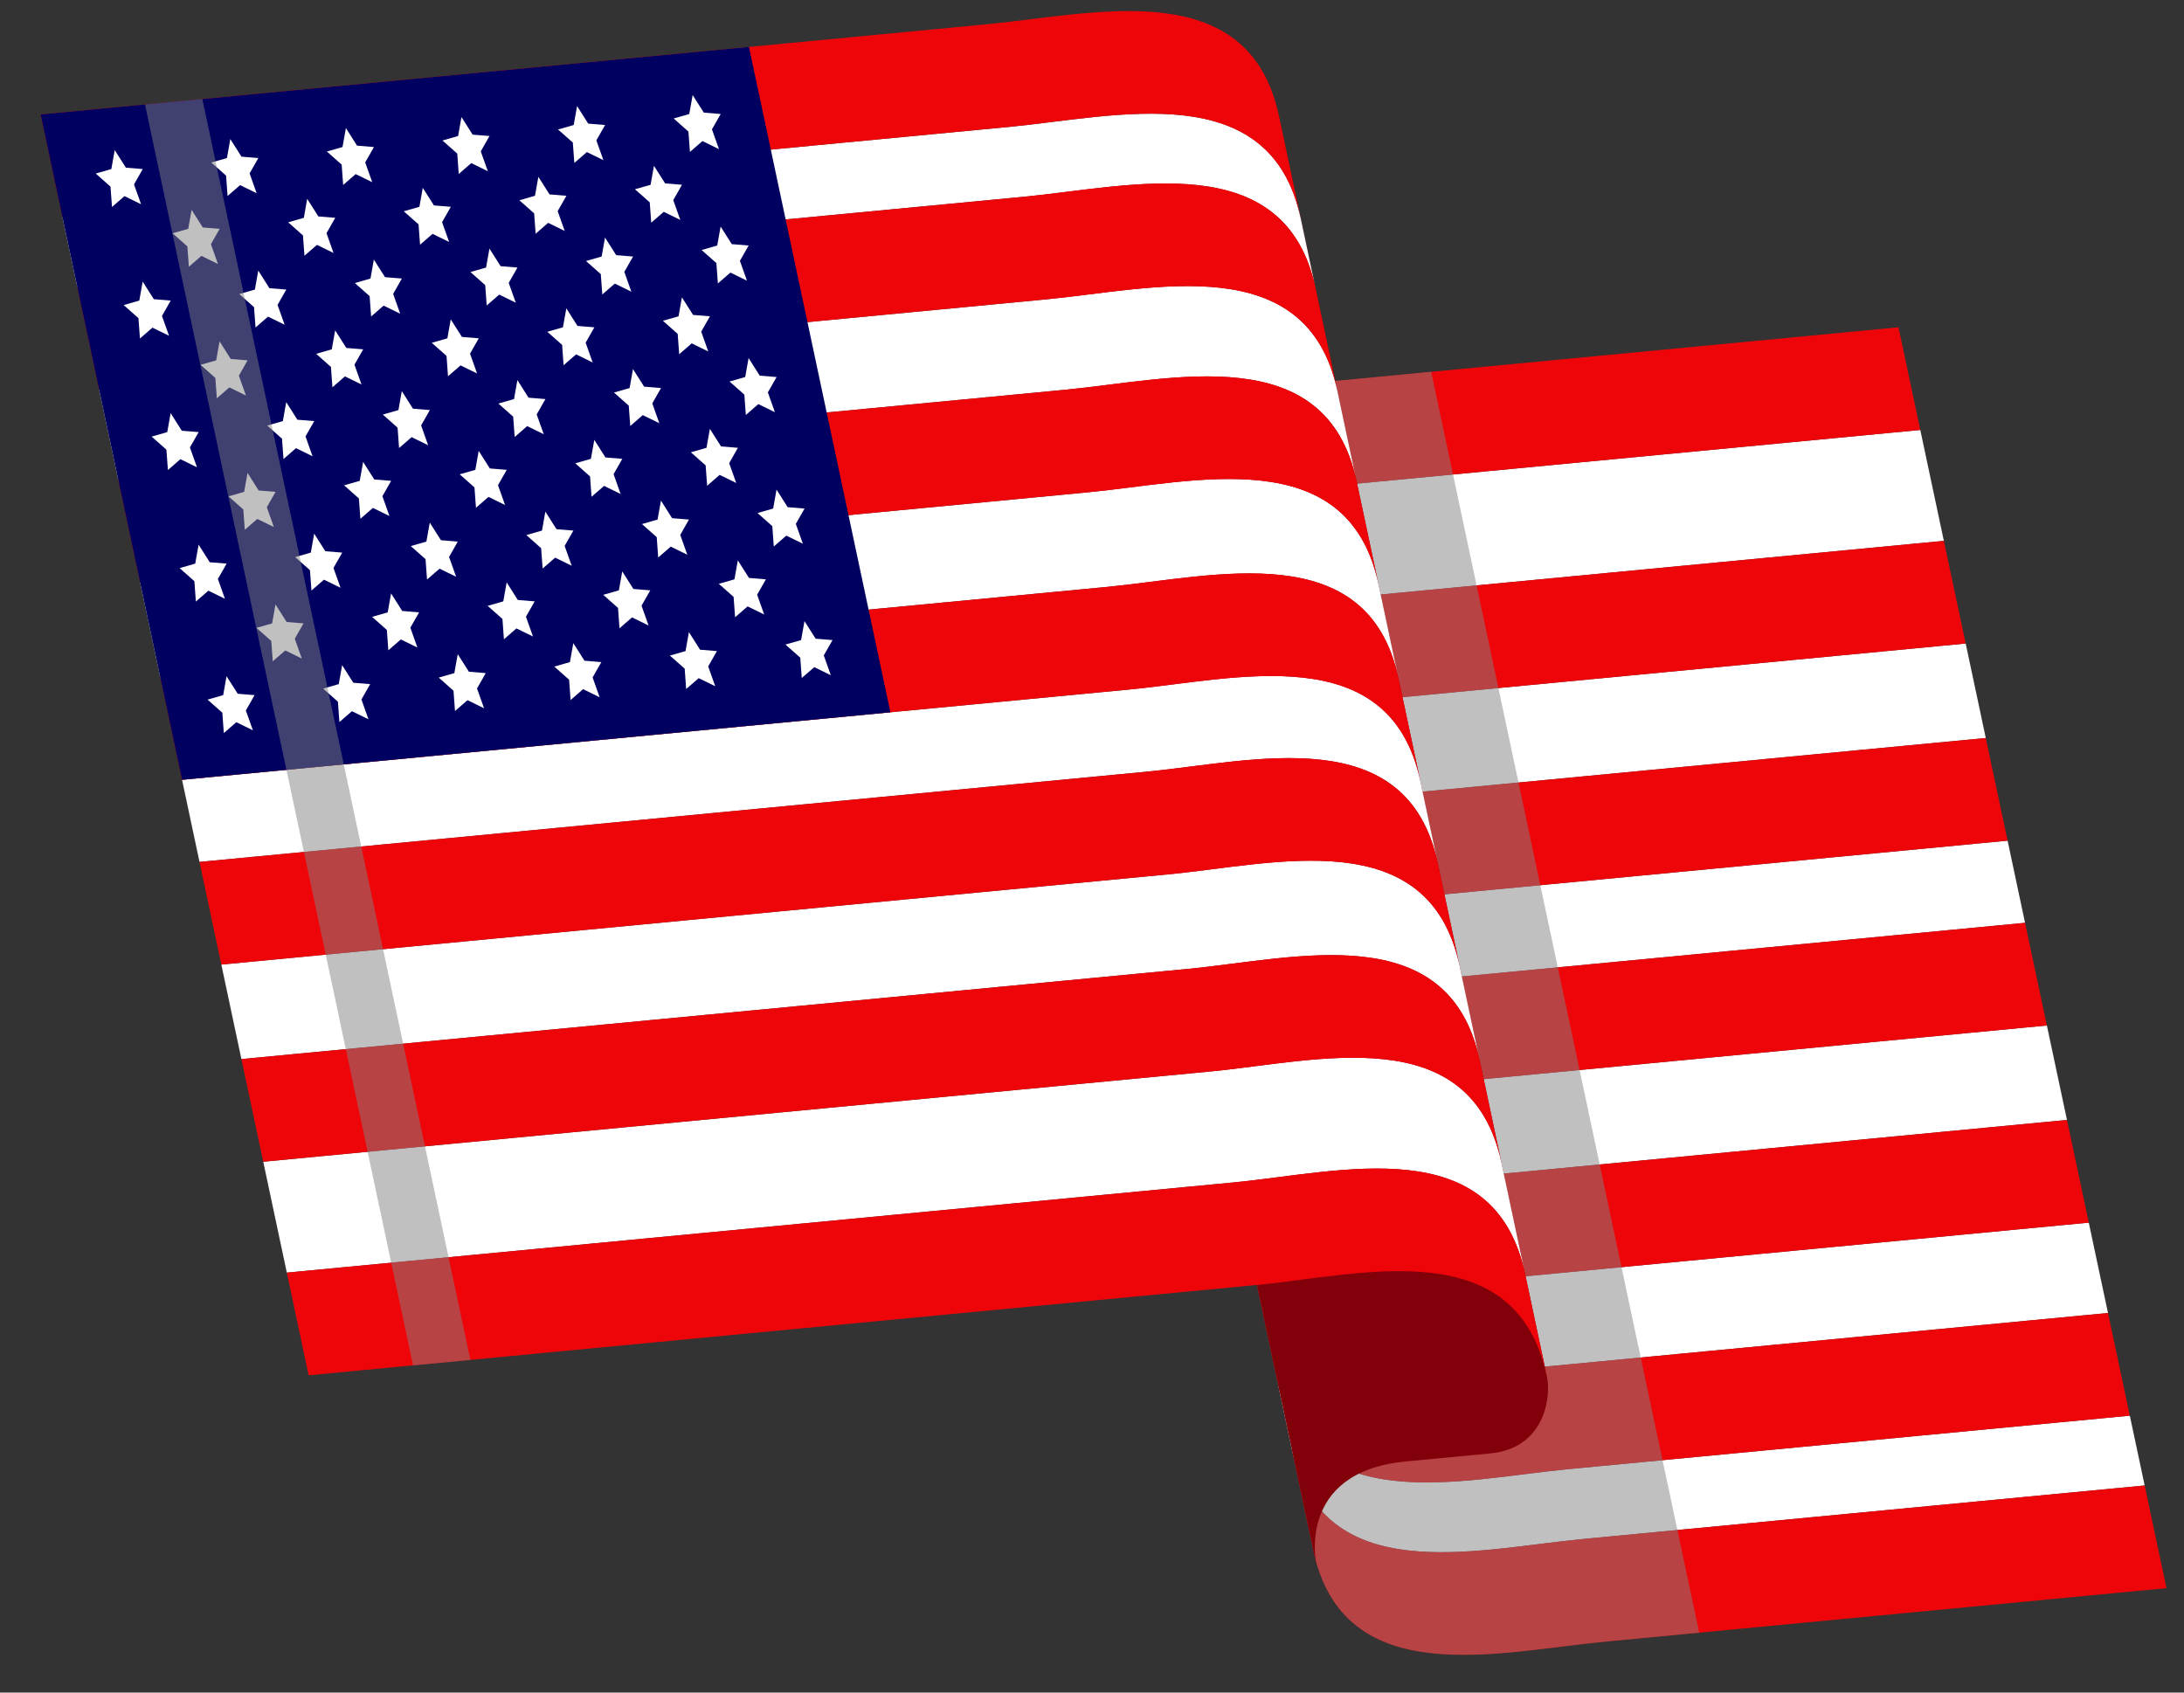 <?xml version="1.0" encoding="utf-8"?>
<!-- Generator: Adobe Illustrator 16.0.0, SVG Export Plug-In . SVG Version: 6.00 Build 0)  -->
<!DOCTYPE svg PUBLIC "-//W3C//DTD SVG 1.1//EN" "http://www.w3.org/Graphics/SVG/1.1/DTD/svg11.dtd">
<svg version="1.1" id="Calque_1" xmlns="http://www.w3.org/2000/svg" xmlns:xlink="http://www.w3.org/1999/xlink" x="0px" y="0px"
	 width="360px" height="279px" viewBox="0 0 360 279" enable-background="new 0 0 360 279" xml:space="preserve">
<rect x="0" y="0" width="360" height="279" fill="#333333" stroke="none"/>
<g>
	<g>
		<g>
			<g>
				<g>
					<path fill="#FFFFFF" d="M234.68,130.478L234.68,130.478l92.646-8.827l-3.311-15.572l-92.647,8.829
						c-17.561,1.671-42.942,8.689-48-15.113c1.322,6.229,1.981,9.344,3.309,15.572C191.729,139.134,217.115,132.15,234.68,130.478z"
						/>
					<path fill="#FFFFFF" d="M227.771,97.982l92.646-8.829l-3.885-18.278l-92.646,8.829c-17.564,1.672-42.929,8.768-48.003-15.112
						c1.552,7.312,2.33,10.967,3.885,18.278C184.833,106.71,210.207,99.655,227.771,97.982z"/>
					<path fill="#FFFFFF" d="M241.151,160.944L241.151,160.944l92.649-8.828l-2.877-13.541l-92.648,8.83l0,0
						c-17.561,1.673-42.958,8.618-48.001-15.113c1.148,5.415,1.726,8.125,2.879,13.541
						C198.189,169.533,223.593,162.615,241.151,160.944z"/>
					<path fill="#FFFFFF" d="M254.825,225.259L254.825,225.259l92.647-8.827l-3.168-14.894l-92.645,8.826l0,0
						c-17.561,1.672-42.99,8.479-48.004-15.11c1.269,5.955,1.901,8.934,3.168,14.892
						C211.828,233.707,237.264,226.93,254.825,225.259z"/>
					<path fill="#FFFFFF" d="M248.061,193.438L248.061,193.438l92.649-8.827l-3.312-15.568l-92.648,8.826l0,0
						c-17.56,1.673-42.97,8.551-48.002-15.111c1.326,6.229,1.986,9.343,3.312,15.57C205.081,201.958,230.5,195.112,248.061,193.438z
						"/>
					<path fill="#FFFFFF" d="M258.423,242.184c-17.56,1.672-43.003,8.41-48-15.113c0.974,4.605,1.467,6.905,2.444,11.51
						c4.992,23.497,30.44,16.785,48,15.113l92.65-8.829l-2.447-11.507L258.423,242.184L258.423,242.184z"/>
				</g>
				<g>
					<path fill="#EE0509" d="M223.886,79.704l92.646-8.829l-3.598-16.924l-92.648,8.827c-17.561,1.673-42.919,8.806-48.003-15.111
						c1.439,6.769,2.161,10.154,3.599,16.925C180.957,88.471,206.321,81.375,223.886,79.704z"/>
					<path fill="#EE0509" d="M231.367,114.908l92.647-8.829l-3.598-16.926l-92.646,8.829c-17.563,1.672-42.938,8.728-48.003-15.113
						c1.438,6.771,2.156,10.156,3.6,16.925C188.425,123.597,213.807,116.579,231.367,114.908z"/>
					<path fill="#EE0509" d="M238.275,147.405L238.275,147.405l92.648-8.83l-3.599-16.924l-92.646,8.827l0,0
						c-17.564,1.672-42.951,8.656-48.004-15.111c1.439,6.769,2.155,10.154,3.599,16.924
						C195.317,156.022,220.715,149.078,238.275,147.405z"/>
					<path fill="#EE0509" d="M244.75,177.869L244.75,177.869l92.648-8.826l-3.598-16.927l-92.649,8.828l0,0
						c-17.559,1.671-42.962,8.589-47.998-15.111c1.438,6.771,2.155,10.155,3.595,16.925
						C201.78,186.42,227.19,179.542,244.75,177.869z"/>
					<path fill="#EE0509" d="M251.66,210.364L251.66,210.364l92.645-8.826l-3.595-16.927l-92.649,8.827l0,0
						c-17.561,1.674-42.979,8.52-48-15.111c1.439,6.771,2.155,10.155,3.596,16.926C208.67,218.844,234.1,212.036,251.66,210.364z"/>
					<path fill="#EE0509" d="M254.825,225.259c-17.562,1.671-42.997,8.448-48.001-15.113c1.438,6.771,2.155,10.156,3.599,16.925
						c4.997,23.523,30.44,16.785,48,15.113l0,0l92.647-8.826l-3.598-16.926L254.825,225.259L254.825,225.259z"/>
					<path fill="#EE0509" d="M212.867,238.58c1.439,6.772,2.158,10.154,3.597,16.923c4.986,23.466,30.442,16.788,48.003,15.113
						l92.646-8.826l-3.596-16.926l-92.65,8.829C243.308,255.365,217.859,262.077,212.867,238.58z"/>
				</g>
			</g>
		</g>
		<g>
			<path fill="none" d="M172.283,47.667c0.967,4.554,1.615,7.589,2.37,11.142l2.872-0.275
				C175.124,55.945,173.296,52.431,172.283,47.667z"/>
			<path opacity="0.5" fill="#828282" d="M220.286,62.778c-14.062,1.338-33.116,6.165-42.762-4.244l-2.872,0.275
				c0.366,1.728,0.757,3.567,1.229,5.783c1.552,7.311,2.33,10.967,3.885,18.278c1.438,6.771,2.156,10.156,3.6,16.925
				c1.322,6.229,1.981,9.344,3.309,15.572c1.439,6.769,2.155,10.154,3.599,16.924c1.148,5.415,1.726,8.125,2.879,13.541
				c1.438,6.771,2.155,10.155,3.595,16.925c1.326,6.229,1.986,9.343,3.312,15.57c1.439,6.771,2.155,10.155,3.596,16.926
				c1.269,5.955,1.901,8.934,3.168,14.892c1.438,6.771,2.155,10.156,3.599,16.925c0.974,4.605,1.467,6.905,2.444,11.51
				c1.439,6.772,2.158,10.154,3.597,16.923c4.986,23.466,30.442,16.788,48.003,15.113l15.623-1.488L235.909,61.289L220.286,62.778z"
				/>
		</g>
		<path fill="#820009" d="M217.03,258.166c0,0-3.678-15.513,14.703-17.263c7.352-0.698,9.717-0.925,13.938-1.327
			c8.871-0.845,10.061-9.154,9.317-12.636c-1.23-5.805-44.179-207.841-44.179-207.841l-43.712,4.165L217.03,258.166z"/>
		<g>
			<g>
				<g>
					<path fill="#FFFFFF" d="M192.6,144.128L192.6,144.128L36.484,159.002l3.309,15.574L195.909,159.7
						c17.56-1.672,42.942-8.69,48.002,15.111c-1.325-6.229-1.986-9.343-3.312-15.57C235.547,135.473,210.16,142.457,192.6,144.128z"
						/>
					<path fill="#FFFFFF" d="M199.507,176.625L43.392,191.499l3.885,18.278l156.115-14.874c17.561-1.671,42.926-8.767,48.001,15.111
						c-1.553-7.312-2.331-10.967-3.885-18.276C242.439,167.898,217.068,174.954,199.507,176.625z"/>
					<path fill="#FFFFFF" d="M186.123,113.663L186.123,113.663L30.007,128.538l2.878,13.539l156.116-14.874l0,0
						c17.559-1.673,42.955-8.62,48.003,15.113c-1.152-5.417-1.729-8.125-2.878-13.541
						C229.088,105.075,203.684,111.991,186.123,113.663z"/>
					<path fill="#FFFFFF" d="M172.451,49.348L172.451,49.348L16.336,64.223l3.166,14.894l156.114-14.875l0,0
						c17.561-1.671,42.989-8.48,48.002,15.112c-1.266-5.959-1.896-8.938-3.168-14.894C215.444,40.899,190.013,47.676,172.451,49.348
						z"/>
					<path fill="#FFFFFF" d="M179.214,81.167L179.214,81.167L23.1,96.042l3.311,15.571l156.112-14.875l0,0
						c17.562-1.672,42.975-8.552,48.005,15.111c-1.326-6.228-1.988-9.343-3.31-15.571C222.194,72.649,196.773,79.496,179.214,81.167
						z"/>
					<path fill="#FFFFFF" d="M168.853,32.422c17.56-1.671,43.002-8.41,48.002,15.113c-0.979-4.604-1.471-6.907-2.447-11.51
						c-4.994-23.497-30.441-16.784-48.001-15.112L10.291,35.787l2.446,11.51L168.853,32.422L168.853,32.422z"/>
				</g>
				<g>
					<path fill="#EE0509" d="M203.392,194.903L47.277,209.777l3.597,16.926l156.115-14.873c17.562-1.675,42.92-8.806,48,15.11
						c-1.437-6.77-2.157-10.156-3.597-16.926C246.317,186.137,220.952,193.232,203.392,194.903z"/>
					<path fill="#EE0509" d="M195.909,159.7L39.793,174.577l3.599,16.922l156.115-14.874c17.562-1.671,42.933-8.727,48.001,15.113
						c-1.438-6.771-2.157-10.156-3.597-16.927C238.852,151.01,213.469,158.028,195.909,159.7z"/>
					<path fill="#EE0509" d="M189.001,127.204L189.001,127.204L32.885,142.077l3.599,16.925L192.6,144.128l0,0
						c17.561-1.671,42.947-8.655,47.999,15.113c-1.438-6.771-2.156-10.155-3.595-16.925
						C231.956,118.584,206.56,125.531,189.001,127.204z"/>
					<path fill="#EE0509" d="M182.522,96.738L182.522,96.738L26.41,111.613l3.597,16.925l156.116-14.875l0,0
						c17.561-1.672,42.965-8.588,48.003,15.113c-1.438-6.771-2.159-10.155-3.599-16.926
						C225.497,88.187,200.084,95.066,182.522,96.738z"/>
					<path fill="#EE0509" d="M175.616,64.242L175.616,64.242L19.502,79.117L23.1,96.042l156.115-14.875l0,0
						c17.559-1.671,42.98-8.518,48.003,15.111c-1.439-6.769-2.16-10.154-3.6-16.924C218.604,55.762,193.177,62.571,175.616,64.242z"
						/>
					<path fill="#EE0509" d="M172.451,49.348c17.562-1.672,42.994-8.448,48,15.112c-1.438-6.769-2.155-10.155-3.595-16.925
						c-5-23.523-30.442-16.784-48.002-15.113l0,0L12.737,47.297l3.599,16.926L172.451,49.348L172.451,49.348z"/>
					<path fill="#EE0509" d="M214.408,36.025c-1.438-6.769-2.158-10.154-3.598-16.926c-4.986-23.459-30.442-16.785-48.003-15.112
						L6.694,18.863l3.597,16.923l156.116-14.873C183.967,19.241,209.414,12.528,214.408,36.025z"/>
				</g>
			</g>
		</g>
		<g>
			<polygon fill="#000060" points="6.694,18.863 123.457,7.737 146.772,117.412 30.007,128.538 			"/>
			<g>
				<g>
					<polygon fill="#FFFFFF" points="18.911,24.743 20.749,27.64 23.529,27.867 22.091,30.397 23.252,33.663 20.523,32.329 
						18.46,34.121 18.215,30.766 15.777,28.605 18.352,27.869 					"/>
					<polygon fill="#FFFFFF" points="37.963,22.926 39.802,25.825 42.583,26.053 41.144,28.583 42.304,31.848 39.578,30.514 
						37.512,32.306 37.266,28.951 34.83,26.792 37.407,26.054 					"/>
					<polygon fill="#FFFFFF" points="57.016,21.111 58.854,24.01 61.637,24.238 60.197,26.766 61.357,30.033 58.629,28.7 
						56.564,30.49 56.319,27.136 53.882,24.977 56.459,24.237 					"/>
					<polygon fill="#FFFFFF" points="76.069,19.297 77.907,22.194 80.689,22.421 79.249,24.951 80.409,28.218 77.681,26.883 
						75.618,28.674 75.372,25.321 72.935,23.161 75.511,22.422 					"/>
					<polygon fill="#FFFFFF" points="95.124,17.482 96.959,20.379 99.742,20.606 98.301,23.136 99.461,26.401 96.735,25.067 
						94.671,26.859 94.423,23.504 91.986,21.345 94.565,20.607 					"/>
					<polygon fill="#FFFFFF" points="114.174,15.667 116.013,18.564 118.795,18.792 117.354,21.321 118.515,24.587 115.787,23.253 
						113.725,25.045 113.478,21.69 111.041,19.53 113.616,18.793 					"/>
				</g>
				<g>
					<polygon fill="#FFFFFF" points="31.585,34.594 33.423,37.491 36.206,37.721 34.765,40.248 35.925,43.516 33.198,42.18 
						31.134,43.972 30.888,40.619 28.451,38.458 31.027,37.72 					"/>
					<polygon fill="#FFFFFF" points="50.637,32.779 52.476,35.676 55.259,35.904 53.818,38.434 54.978,41.701 52.251,40.365 
						50.186,42.157 49.94,38.804 47.504,36.644 50.081,35.905 					"/>
					<polygon fill="#FFFFFF" points="69.689,30.964 71.528,33.861 74.311,34.088 72.87,36.619 74.032,39.884 71.303,38.55 
						69.24,40.342 68.993,36.987 66.556,34.827 69.133,34.09 					"/>
					<polygon fill="#FFFFFF" points="88.743,29.147 90.582,32.046 93.364,32.274 91.924,34.802 93.084,38.069 90.354,36.735 
						88.293,38.527 88.047,35.171 85.608,33.012 88.185,32.273 					"/>
					<polygon fill="#FFFFFF" points="107.797,27.333 109.632,30.229 112.415,30.459 110.974,32.987 112.139,36.254 109.41,34.918 
						107.345,36.71 107.101,33.357 104.664,31.197 107.239,30.458 					"/>
				</g>
				<g>
					<polygon fill="#FFFFFF" points="36.194,56.273 38.032,59.172 40.813,59.398 39.373,61.928 40.535,65.195 37.806,63.861 
						35.743,65.651 35.497,62.297 33.06,60.138 35.636,59.399 					"/>
					<polygon fill="#FFFFFF" points="55.246,54.458 57.084,57.355 59.865,57.583 58.427,60.112 59.588,63.378 56.858,62.044 
						54.795,63.836 54.55,60.483 52.113,58.322 54.688,57.584 					"/>
					<polygon fill="#FFFFFF" points="74.299,52.642 76.137,55.54 78.918,55.768 77.479,58.297 78.64,61.563 75.913,60.23 
						73.848,62.022 73.602,58.666 71.166,56.507 73.742,55.77 					"/>
					<polygon fill="#FFFFFF" points="93.353,50.827 95.191,53.726 97.974,53.954 96.533,56.483 97.693,59.749 94.964,58.414 
						92.899,60.205 92.656,56.852 90.219,54.692 92.793,53.953 					"/>
					<polygon fill="#FFFFFF" points="112.403,49.013 114.242,51.911 117.024,52.137 115.584,54.666 116.744,57.934 114.019,56.6 
						111.954,58.39 111.707,55.036 109.27,52.876 111.849,52.138 					"/>
				</g>
				<g>
					<polygon fill="#FFFFFF" points="40.802,77.953 42.64,80.851 45.422,81.078 43.981,83.607 45.142,86.875 42.415,85.541 
						40.351,87.331 40.105,83.977 37.668,81.819 40.244,81.078 					"/>
					<polygon fill="#FFFFFF" points="59.854,76.139 61.693,79.035 64.476,79.264 63.034,81.792 64.194,85.058 61.468,83.724 
						59.404,85.516 59.157,82.163 56.721,80.001 59.297,79.264 					"/>
					<polygon fill="#FFFFFF" points="78.906,74.323 80.745,77.22 83.527,77.448 82.087,79.978 83.25,83.244 80.521,81.909 
						78.457,83.701 78.209,80.346 75.772,78.186 78.35,77.449 					"/>
					<polygon fill="#FFFFFF" points="97.962,72.507 99.8,75.405 102.58,75.634 101.139,78.161 102.302,81.429 99.574,80.094 
						97.509,81.884 97.261,78.531 94.825,76.371 97.403,75.633 					"/>
					<polygon fill="#FFFFFF" points="117.013,70.692 118.851,73.588 121.633,73.816 120.192,76.346 121.354,79.613 118.624,78.279 
						116.563,80.069 116.316,76.716 113.879,74.556 116.454,73.817 					"/>
				</g>
				<g>
					<polygon fill="#FFFFFF" points="45.411,99.632 47.25,102.53 50.029,102.757 48.59,105.287 49.751,108.555 47.023,107.218 
						44.96,109.01 44.714,105.658 42.277,103.498 44.852,102.759 					"/>
					<polygon fill="#FFFFFF" points="64.464,97.818 66.301,100.714 69.083,100.942 67.643,103.473 68.804,106.739 66.075,105.404 
						64.012,107.196 63.766,103.84 61.33,101.681 63.906,100.944 					"/>
					<polygon fill="#FFFFFF" points="83.516,96.001 85.354,98.9 88.134,99.127 86.697,101.658 87.857,104.923 85.129,103.588 
						83.064,105.38 82.819,102.024 80.383,99.866 82.959,99.128 					"/>
					<polygon fill="#FFFFFF" points="102.568,94.186 104.406,97.084 107.188,97.313 105.748,99.84 106.909,103.108 104.183,101.773 
						102.118,103.565 101.871,100.21 99.435,98.051 102.012,97.312 					"/>
					<polygon fill="#FFFFFF" points="121.621,92.372 123.46,95.268 126.243,95.496 124.803,98.025 125.962,101.292 123.234,99.958 
						121.169,101.75 120.925,98.395 118.488,96.236 121.063,95.497 					"/>
				</g>
				<g>
					<polygon fill="#FFFFFF" points="23.518,46.423 25.356,49.319 28.14,49.547 26.699,52.077 27.86,55.343 25.132,54.009 
						23.068,55.8 22.821,52.445 20.385,50.286 22.961,49.548 					"/>
					<polygon fill="#FFFFFF" points="42.572,44.606 44.409,47.505 47.192,47.732 45.751,50.26 46.913,53.528 44.185,52.193 
						42.121,53.985 41.874,50.63 39.438,48.471 42.014,47.731 					"/>
					<polygon fill="#FFFFFF" points="61.625,42.791 63.464,45.688 66.244,45.916 64.803,48.445 65.966,51.713 63.237,50.379 
						61.174,52.168 60.929,48.815 58.492,46.656 61.067,45.917 					"/>
					<polygon fill="#FFFFFF" points="80.677,40.977 82.516,43.874 85.297,44.102 83.856,46.63 85.019,49.898 82.29,48.562 
						80.227,50.353 79.98,47 77.544,44.84 80.12,44.102 					"/>
					<polygon fill="#FFFFFF" points="99.729,39.161 101.568,42.058 104.351,42.287 102.91,44.815 104.07,48.083 101.345,46.747 
						99.28,48.539 99.032,45.184 96.596,43.024 99.171,42.287 					"/>
					<polygon fill="#FFFFFF" points="118.784,37.344 120.622,40.243 123.402,40.471 121.964,42.999 123.125,46.267 120.396,44.932 
						118.331,46.724 118.086,43.369 115.649,41.209 118.225,40.471 					"/>
				</g>
				<g>
					<polygon fill="#FFFFFF" points="28.127,68.101 29.965,71 32.747,71.227 31.308,73.756 32.468,77.023 29.739,75.688 
						27.676,77.48 27.431,74.125 24.994,71.965 27.57,71.228 					"/>
					<polygon fill="#FFFFFF" points="47.18,66.286 49.018,69.184 51.8,69.412 50.36,71.939 51.521,75.208 48.794,73.873 
						46.729,75.665 46.483,72.311 44.047,70.15 46.624,69.412 					"/>
					<polygon fill="#FFFFFF" points="66.233,64.47 68.071,67.367 70.854,67.597 69.414,70.125 70.574,73.393 67.846,72.058 
						65.783,73.848 65.536,70.495 63.1,68.335 65.676,67.597 					"/>
					<polygon fill="#FFFFFF" points="85.287,62.655 87.123,65.553 89.905,65.781 88.465,68.311 89.628,71.577 86.899,70.241 
						84.836,72.033 84.588,68.68 82.151,66.52 84.728,65.782 					"/>
					<polygon fill="#FFFFFF" points="104.338,60.839 106.177,63.737 108.96,63.966 107.519,66.495 108.679,69.76 105.95,68.427 
						103.889,70.219 103.642,66.863 101.205,64.704 103.78,63.966 					"/>
					<polygon fill="#FFFFFF" points="123.393,59.024 125.231,61.923 128.011,62.15 126.57,64.678 127.733,67.946 125.005,66.612 
						122.94,68.404 122.693,65.048 120.256,62.889 122.835,62.149 					"/>
				</g>
				<g>
					<polygon fill="#FFFFFF" points="32.737,89.78 34.575,92.679 37.356,92.906 35.915,95.437 37.077,98.702 34.348,97.368 
						32.285,99.16 32.04,95.804 29.603,93.645 32.178,92.908 					"/>
					<polygon fill="#FFFFFF" points="51.789,87.965 53.628,90.864 56.409,91.091 54.968,93.62 56.13,96.887 53.401,95.553 
						51.338,97.343 51.092,93.989 48.656,91.83 51.231,91.091 					"/>
					<polygon fill="#FFFFFF" points="70.842,86.15 72.68,89.049 75.461,89.274 74.022,91.804 75.183,95.072 72.454,93.738 
						70.391,95.528 70.145,92.174 67.708,90.015 70.283,89.276 					"/>
					<polygon fill="#FFFFFF" points="89.893,84.335 91.732,87.233 94.515,87.459 93.074,89.99 94.234,93.255 91.509,91.921 
						89.444,93.713 89.197,90.36 86.76,88.198 89.335,87.461 					"/>
					<polygon fill="#FFFFFF" points="108.948,82.519 110.786,85.417 113.565,85.645 112.128,88.175 113.289,91.44 110.561,90.106 
						108.495,91.898 108.251,88.543 105.814,86.383 108.39,85.646 					"/>
					<polygon fill="#FFFFFF" points="127.999,80.704 129.837,83.603 132.62,83.831 131.18,86.358 132.34,89.626 129.614,88.292 
						127.549,90.082 127.302,86.728 124.865,84.568 127.443,83.829 					"/>
				</g>
				<g>
					<polygon fill="#FFFFFF" points="37.344,111.461 39.183,114.358 41.963,114.586 40.524,117.116 41.686,120.381 38.958,119.047 
						36.893,120.838 36.647,117.484 34.21,115.324 36.788,114.587 					"/>
					<polygon fill="#FFFFFF" points="56.397,109.645 58.235,112.543 61.017,112.771 59.577,115.299 60.738,118.566 58.011,117.232 
						55.946,119.022 55.7,115.669 53.264,113.509 55.84,112.77 					"/>
					<polygon fill="#FFFFFF" points="75.451,107.83 77.288,110.727 80.07,110.955 78.629,113.484 79.792,116.751 77.062,115.417 
						75,117.207 74.752,113.854 72.316,111.694 74.893,110.956 					"/>
					<polygon fill="#FFFFFF" points="94.503,106.015 96.341,108.912 99.124,109.14 97.683,111.669 98.843,114.937 96.115,113.6 
						94.053,115.392 93.806,112.04 91.369,109.879 93.944,109.141 					"/>
					<polygon fill="#FFFFFF" points="113.557,104.2 115.396,107.097 118.175,107.324 116.734,109.854 117.898,113.12 
						115.168,111.786 113.104,113.577 112.86,110.223 110.42,108.062 112.999,107.326 					"/>
					<polygon fill="#FFFFFF" points="132.608,102.383 134.447,105.282 137.229,105.51 135.788,108.038 136.949,111.305 
						134.221,109.971 132.159,111.76 131.912,108.408 129.474,106.248 132.049,105.509 					"/>
				</g>
			</g>
		</g>
	</g>
	<polygon opacity="0.5" fill="#828282" points="77.534,224.163 68.082,225.063 23.902,17.223 33.352,16.321 	"/>
</g>
</svg>
